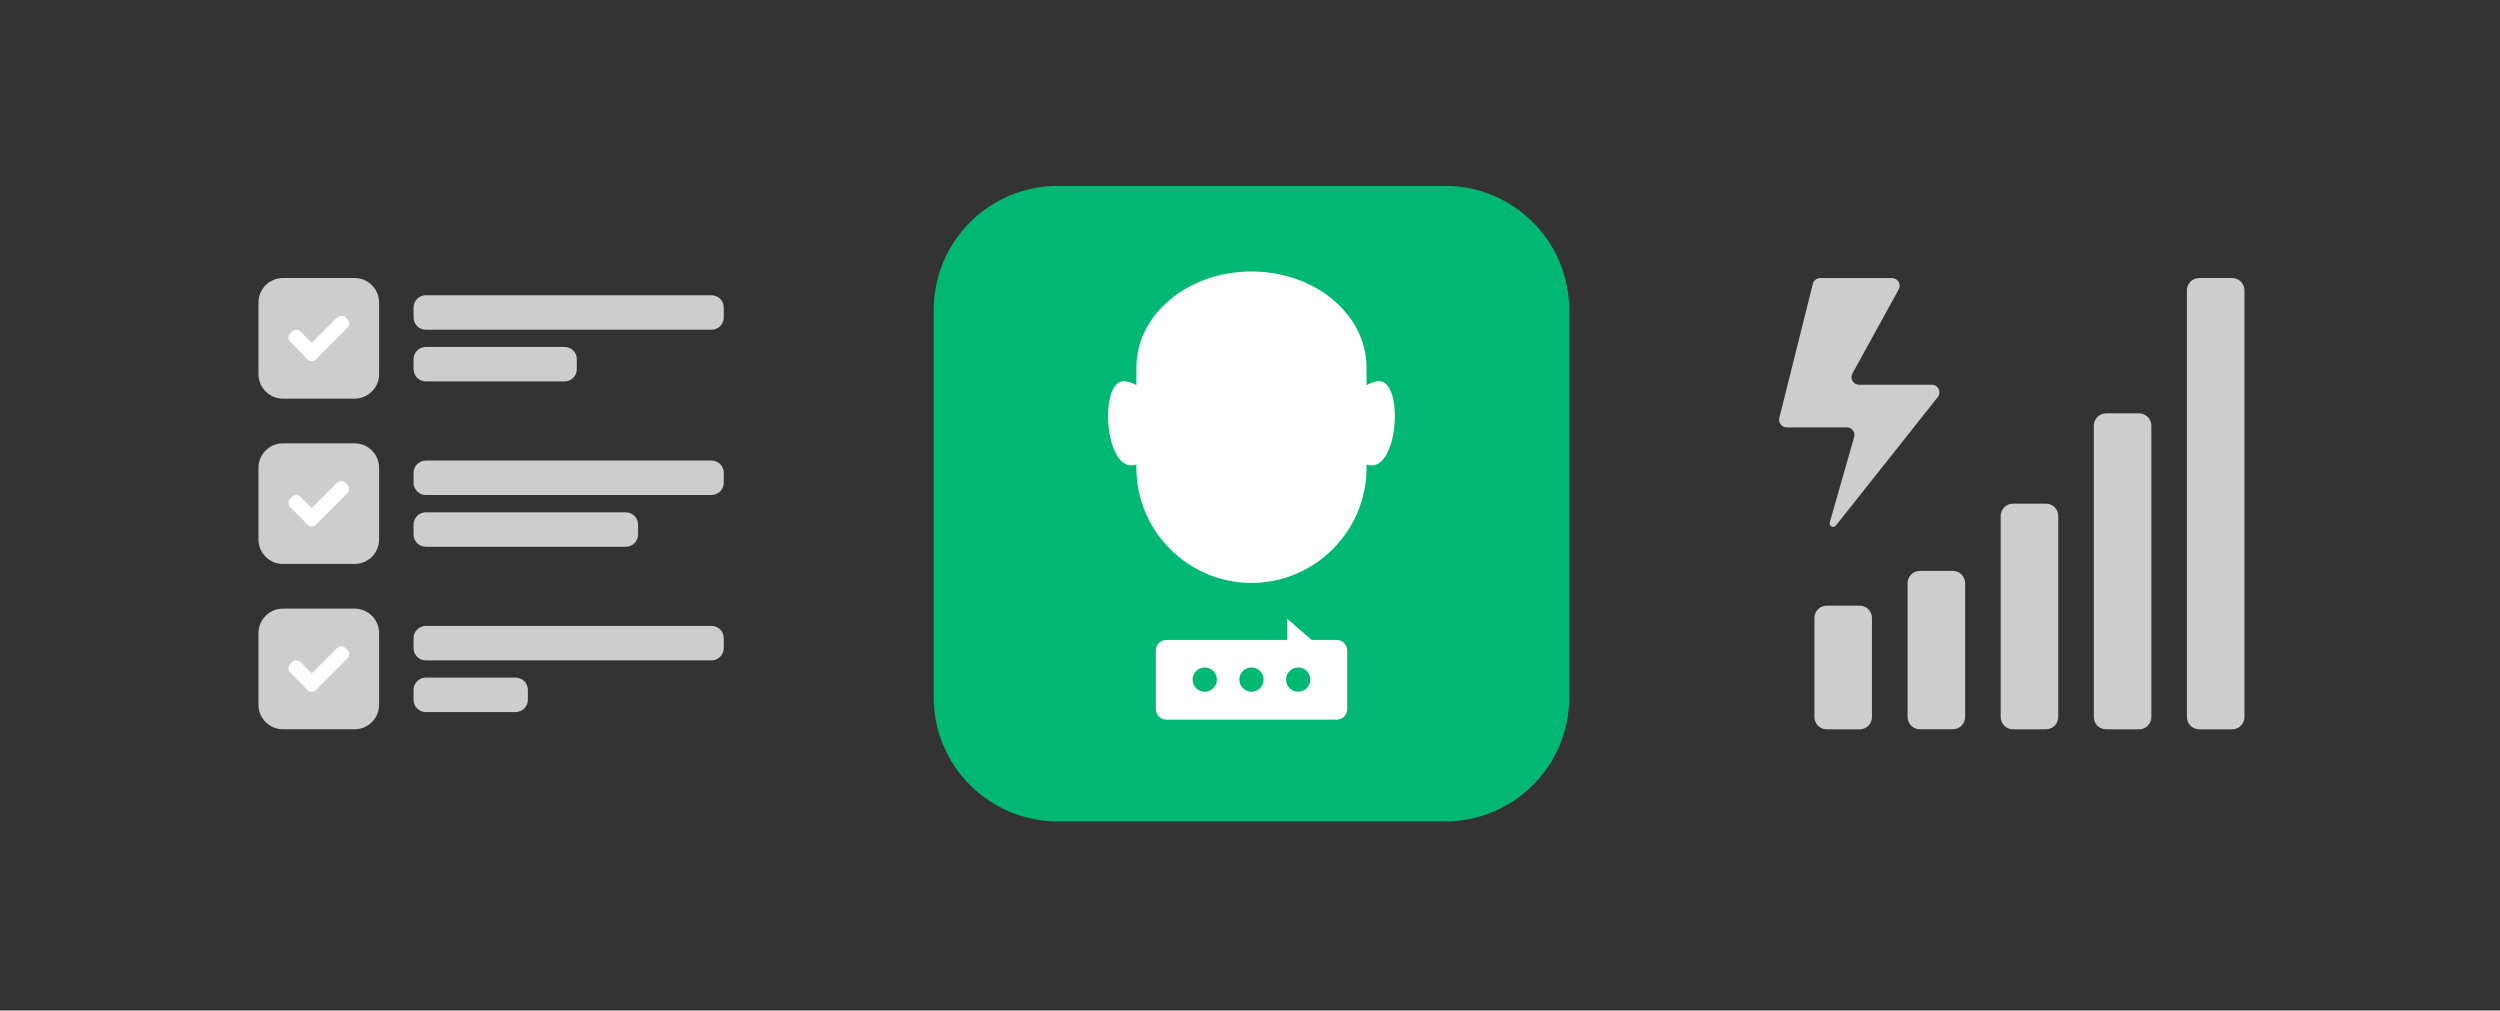 <?xml version="1.0" encoding="utf-8"?>
<svg xmlns="http://www.w3.org/2000/svg" width="428" height="173" viewBox="0 0 428 173" fill="none">
<rect x="0" y="0" width="428" height="173" fill="#333333" stroke="none"/>
<g clip-path="url(#clip0_4390_667)">
<g clip-path="url(#clip1_4390_667)">
<path d="M121.81 50.548H72.9C71.74 50.548 70.8 51.488 70.8 52.648V54.348C70.8 55.507 71.74 56.448 72.9 56.448H121.81C122.97 56.448 123.91 55.507 123.91 54.348V52.648C123.91 51.488 122.97 50.548 121.81 50.548Z" fill="#CDCDCE"/>
<path d="M60.71 47.598H48.44C46.126 47.598 44.25 49.474 44.25 51.788V64.058C44.25 66.372 46.126 68.248 48.44 68.248H60.71C63.024 68.248 64.9 66.372 64.9 64.058V51.788C64.9 49.474 63.024 47.598 60.71 47.598Z" fill="#CDCDCE"/>
<path d="M96.65 59.398H72.9C71.74 59.398 70.8 60.338 70.8 61.498V63.198C70.8 64.357 71.74 65.298 72.9 65.298H96.65C97.81 65.298 98.75 64.357 98.75 63.198V61.498C98.75 60.338 97.81 59.398 96.65 59.398Z" fill="#CDCDCE"/>
<path d="M121.81 78.848H72.9C71.74 78.848 70.8 79.788 70.8 80.948V82.648C70.8 83.807 71.74 84.748 72.9 84.748H121.81C122.97 84.748 123.91 83.807 123.91 82.648V80.948C123.91 79.788 122.97 78.848 121.81 78.848Z" fill="#CDCDCE"/>
<path d="M60.71 75.898H48.44C46.126 75.898 44.25 77.773 44.25 80.088V92.358C44.25 94.672 46.126 96.548 48.44 96.548H60.71C63.024 96.548 64.9 94.672 64.9 92.358V80.088C64.9 77.773 63.024 75.898 60.71 75.898Z" fill="#CDCDCE"/>
<path d="M107.13 87.708H72.9C71.74 87.708 70.8 88.648 70.8 89.808V91.508C70.8 92.667 71.74 93.608 72.9 93.608H107.13C108.29 93.608 109.23 92.667 109.23 91.508V89.808C109.23 88.648 108.29 87.708 107.13 87.708Z" fill="#CDCDCE"/>
<path d="M121.81 107.158H72.9C71.74 107.158 70.8 108.098 70.8 109.258V110.958C70.8 112.117 71.74 113.058 72.9 113.058H121.81C122.97 113.058 123.91 112.117 123.91 110.958V109.258C123.91 108.098 122.97 107.158 121.81 107.158Z" fill="#CDCDCE"/>
<path d="M60.71 104.198H48.44C46.126 104.198 44.25 106.074 44.25 108.388V120.658C44.25 122.972 46.126 124.848 48.44 124.848H60.71C63.024 124.848 64.9 122.972 64.9 120.658V108.388C64.9 106.074 63.024 104.198 60.71 104.198Z" fill="#CDCDCE"/>
<path d="M88.27 116.008H72.9C71.74 116.008 70.8 116.948 70.8 118.108V119.808C70.8 120.967 71.74 121.908 72.9 121.908H88.27C89.43 121.908 90.37 120.967 90.37 119.808V118.108C90.37 116.948 89.43 116.008 88.27 116.008Z" fill="#CDCDCE"/>
<path d="M57.708 54.352L52.32 59.74C51.922 60.138 51.922 60.784 52.32 61.183L52.645 61.508C53.044 61.906 53.689 61.906 54.088 61.508L59.476 56.12C59.874 55.721 59.874 55.075 59.476 54.677L59.151 54.352C58.752 53.954 58.106 53.954 57.708 54.352Z" fill="white"/>
<path d="M50.008 56.759L49.682 57.084C49.284 57.483 49.284 58.129 49.682 58.527L52.652 61.497C53.05 61.895 53.696 61.895 54.095 61.497L54.42 61.171C54.818 60.773 54.818 60.127 54.42 59.729L51.45 56.759C51.052 56.361 50.406 56.361 50.008 56.759Z" fill="white"/>
<path d="M57.709 82.653L52.321 88.041C51.923 88.439 51.923 89.085 52.321 89.484L52.646 89.809C53.045 90.207 53.691 90.207 54.089 89.809L59.477 84.421C59.875 84.022 59.875 83.377 59.477 82.978L59.152 82.653C58.753 82.255 58.108 82.255 57.709 82.653Z" fill="white"/>
<path d="M50.009 85.06L49.683 85.385C49.285 85.784 49.285 86.43 49.683 86.828L52.653 89.798C53.052 90.196 53.697 90.196 54.096 89.798L54.421 89.472C54.819 89.074 54.819 88.428 54.421 88.03L51.451 85.06C51.053 84.662 50.407 84.662 50.009 85.06Z" fill="white"/>
<path d="M57.71 110.954L52.322 116.342C51.924 116.741 51.924 117.386 52.322 117.785L52.647 118.11C53.046 118.508 53.692 118.508 54.09 118.11L59.478 112.722C59.876 112.324 59.876 111.678 59.478 111.279L59.153 110.954C58.755 110.556 58.109 110.556 57.71 110.954Z" fill="white"/>
<path d="M50 113.361L49.675 113.687C49.276 114.085 49.276 114.731 49.675 115.129L52.644 118.099C53.043 118.497 53.689 118.497 54.087 118.099L54.412 117.774C54.81 117.375 54.81 116.729 54.412 116.331L51.442 113.361C51.044 112.963 50.398 112.963 50 113.361Z" fill="white"/>
<path d="M247.41 31.828H181.09C169.359 31.828 159.85 41.337 159.85 53.068V119.388C159.85 131.118 169.359 140.628 181.09 140.628H247.41C259.141 140.628 268.65 131.118 268.65 119.388V53.068C268.65 41.337 259.141 31.828 247.41 31.828Z" fill="#00B873"/>
<path d="M310.36 48.588L304.62 71.548C304.41 72.368 305.04 73.168 305.88 73.168H316.18C317.05 73.168 317.67 73.998 317.43 74.828L313.26 89.428C313.08 90.058 313.9 90.478 314.31 89.968L331.75 67.978C332.43 67.128 331.82 65.868 330.73 65.868H318.28C317.29 65.868 316.66 64.808 317.14 63.938L325.06 49.538C325.54 48.668 324.91 47.608 323.92 47.608H311.62C311.02 47.608 310.5 48.018 310.36 48.598V48.588Z" fill="#CDCDCE"/>
<path d="M334.33 97.738H328.68C327.52 97.738 326.58 98.678 326.58 99.838V122.748C326.58 123.907 327.52 124.848 328.68 124.848H334.33C335.49 124.848 336.43 123.907 336.43 122.748V99.838C336.43 98.678 335.49 97.738 334.33 97.738Z" fill="#CDCDCE"/>
<path d="M350.27 86.228H344.62C343.46 86.228 342.52 87.168 342.52 88.328V122.758C342.52 123.917 343.46 124.858 344.62 124.858H350.27C351.43 124.858 352.37 123.917 352.37 122.758V88.328C352.37 87.168 351.43 86.228 350.27 86.228Z" fill="#CDCDCE"/>
<path d="M318.38 103.688H312.73C311.57 103.688 310.63 104.628 310.63 105.788V122.758C310.63 123.917 311.57 124.858 312.73 124.858H318.38C319.54 124.858 320.48 123.917 320.48 122.758V105.788C320.48 104.628 319.54 103.688 318.38 103.688Z" fill="#CDCDCE"/>
<path d="M366.21 70.768H360.56C359.4 70.768 358.46 71.708 358.46 72.868V122.758C358.46 123.917 359.4 124.858 360.56 124.858H366.21C367.37 124.858 368.31 123.917 368.31 122.758V72.868C368.31 71.708 367.37 70.768 366.21 70.768Z" fill="#CDCDCE"/>
<path d="M382.15 47.598H376.5C375.34 47.598 374.4 48.538 374.4 49.698V122.758C374.4 123.917 375.34 124.858 376.5 124.858H382.15C383.31 124.858 384.25 123.917 384.25 122.758V49.698C384.25 48.538 383.31 47.598 382.15 47.598Z" fill="#CDCDCE"/>
<path d="M199.69 123.208H228.82C229.83 123.208 230.64 122.388 230.64 121.388V111.378C230.64 110.368 229.82 109.558 228.82 109.558H224.55L220.35 105.918V109.558H199.7C198.69 109.558 197.88 110.378 197.88 111.378V121.388C197.88 122.398 198.7 123.208 199.7 123.208H199.69Z" fill="white"/>
<path d="M206.25 118.428C207.399 118.428 208.33 117.496 208.33 116.348C208.33 115.199 207.399 114.268 206.25 114.268C205.101 114.268 204.17 115.199 204.17 116.348C204.17 117.496 205.101 118.428 206.25 118.428Z" fill="#00B873"/>
<path d="M214.25 118.428C215.399 118.428 216.33 117.496 216.33 116.348C216.33 115.199 215.399 114.268 214.25 114.268C213.101 114.268 212.17 115.199 212.17 116.348C212.17 117.496 213.101 118.428 214.25 118.428Z" fill="#00B873"/>
<path d="M222.25 118.428C223.399 118.428 224.33 117.496 224.33 116.348C224.33 115.199 223.399 114.268 222.25 114.268C221.101 114.268 220.17 115.199 220.17 116.348C220.17 117.496 221.101 118.428 222.25 118.428Z" fill="#00B873"/>
<path d="M235.68 65.288C235.04 65.428 234.46 65.648 233.95 65.948V63.558C233.95 63.438 233.93 63.318 233.93 63.208C233.93 63.108 233.95 63.008 233.95 62.908C233.95 53.838 225.13 46.478 214.25 46.478C203.37 46.478 194.55 53.838 194.55 62.908C194.55 63.008 194.57 63.108 194.57 63.208C194.57 63.328 194.55 63.448 194.55 63.558V65.948C194.04 65.648 193.46 65.418 192.82 65.288C188.11 64.288 188.91 80.438 194.03 79.658C194.21 79.628 194.38 79.588 194.55 79.528V80.098C194.55 90.938 203.42 99.798 214.25 99.798C225.09 99.798 233.95 90.928 233.95 80.098V79.528C234.12 79.578 234.29 79.628 234.47 79.658C239.59 80.438 240.39 64.288 235.68 65.288Z" fill="white"/>
</g>
</g>
<defs>
<clipPath id="clip0_4390_667">
<rect width="340" height="172" fill="white" transform="translate(44.25 0.228)"/>
</clipPath>
<clipPath id="clip1_4390_667">
<rect width="340" height="172" fill="white" transform="translate(44.25 0.228)"/>
</clipPath>
</defs>
</svg>